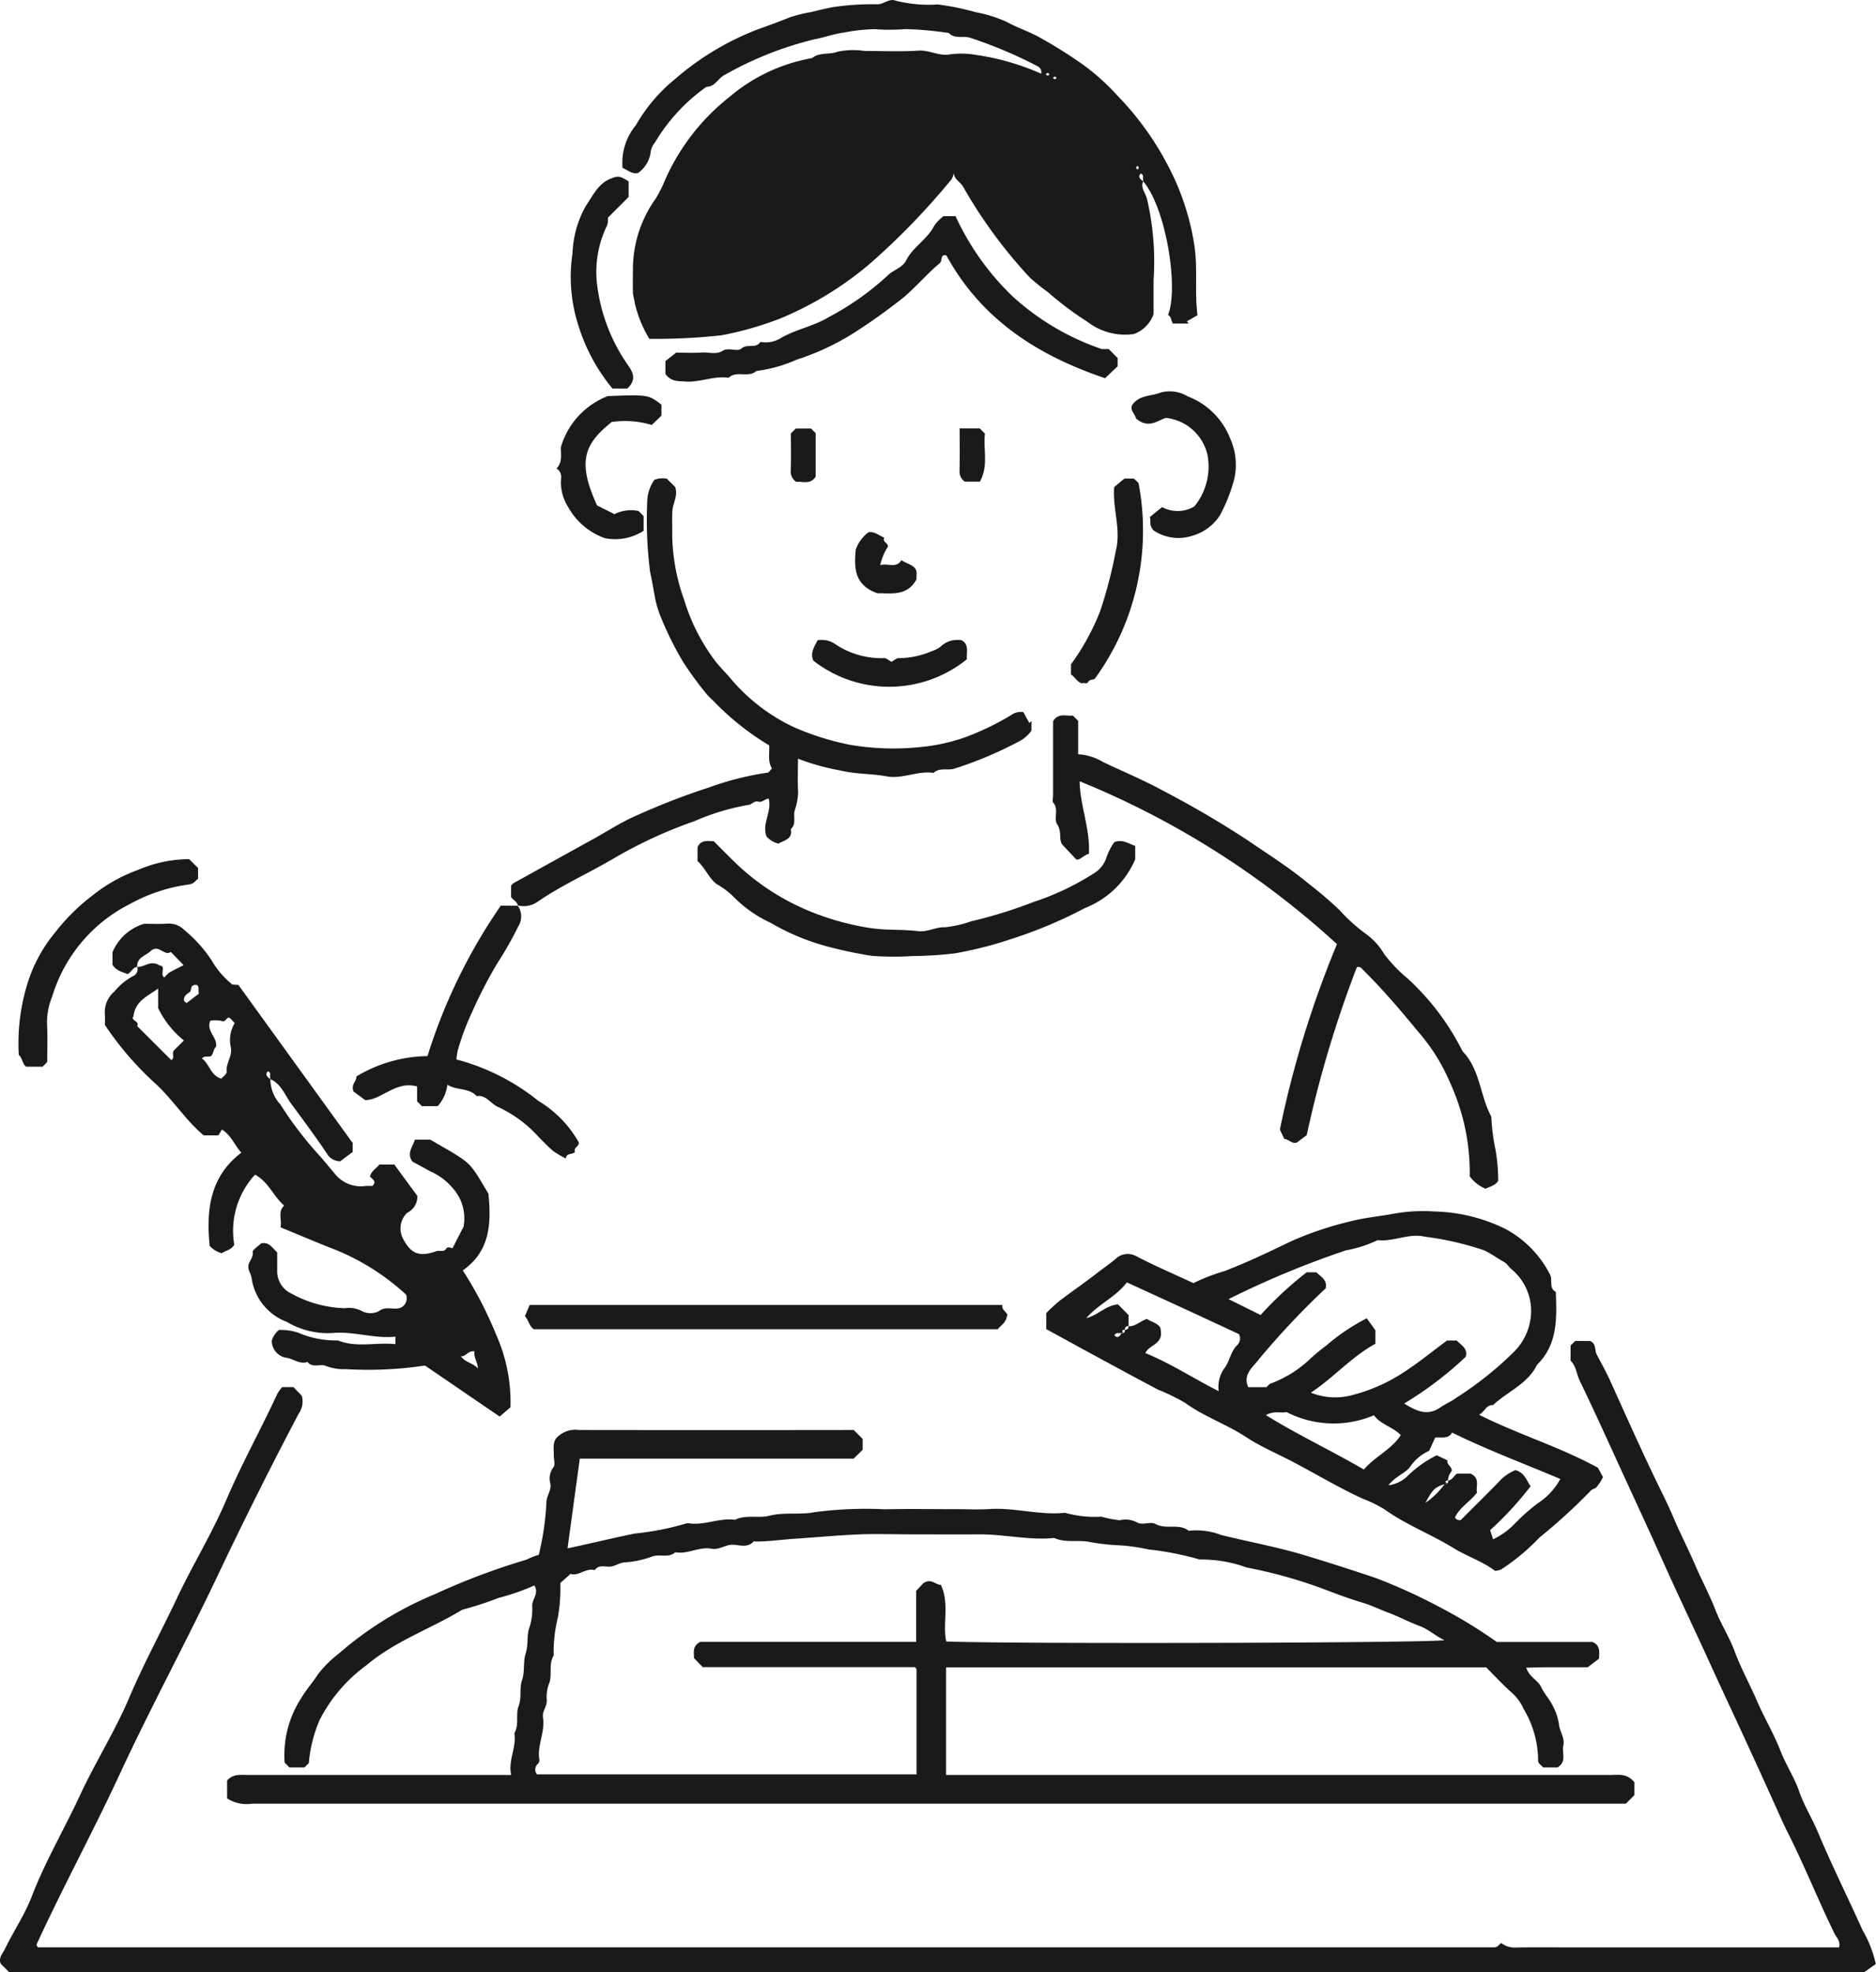 <svg id="グループ_60617" data-name="グループ 60617" xmlns="http://www.w3.org/2000/svg" xmlns:xlink="http://www.w3.org/1999/xlink" width="96.527" height="101.475" viewBox="0 0 96.527 101.475">
  <defs>
    <clipPath id="clip-path">
      <rect id="長方形_18426" data-name="長方形 18426" width="96.527" height="101.475" fill="none"/>
    </clipPath>
  </defs>
  <g id="グループ_60616" data-name="グループ 60616" clip-path="url(#clip-path)">
    <path id="パス_135623" data-name="パス 135623" d="M199.689,9.334c-.156.293.1.584.186.873a14.235,14.235,0,0,1,.345,4.2c0,.585,0,1.17,0,1.756a1.682,1.682,0,0,1-1.021,1.026,3.171,3.171,0,0,1-2.387-.634,16.575,16.575,0,0,1-2.039-1.531,11.089,11.089,0,0,1-.9-.721,24.843,24.843,0,0,1-3.441-4.675c-.134-.259-.463-.379-.493-.718a1.053,1.053,0,0,1-.116.318,36.9,36.9,0,0,1-4.132,4.282,17.352,17.352,0,0,1-4.707,2.889,17.193,17.193,0,0,1-2.978.851,31.133,31.133,0,0,1-3.732.185,6.231,6.231,0,0,1-.744-1.825c-.021-.179-.1-.392-.1-.594-.012-.4,0-.8,0-1.2a6.25,6.25,0,0,1,1.164-3.585,6.538,6.538,0,0,0,.5-.994A11.2,11.2,0,0,1,178.4,4.986a8.922,8.922,0,0,1,4.247-1.995c.387-.32.894-.162,1.338-.336a3.981,3.981,0,0,1,1.373-.033c.924,0,1.851.043,2.771-.017.528-.035.977.252,1.5.21a4.414,4.414,0,0,1,1.472.012,12.738,12.738,0,0,1,3.338.966c.037-.294-.143-.362-.273-.429a22.975,22.975,0,0,0-3.385-1.42c-.363-.116-.79.082-1.1-.247a18.126,18.126,0,0,0-2.234-.2,9.984,9.984,0,0,1-1.569.005,8.847,8.847,0,0,0-1.589.173c-.525.068-1.015.256-1.519.348a17.847,17.847,0,0,0-4.61,1.827c-.355.174-.5.619-.944.615a9.327,9.327,0,0,0-2.648,2.862,1,1,0,0,0-.22.461,1.557,1.557,0,0,1-.651,1.112c-.325.077-.546-.167-.8-.257a3.026,3.026,0,0,1,.685-2.2,8.48,8.48,0,0,1,2.03-2.387A14.233,14.233,0,0,1,179.9,1.494c.534-.19,1.072-.388,1.6-.6a7.324,7.324,0,0,1,1.084-.27c.359-.087.741-.182,1.11-.252a13.712,13.712,0,0,1,2.332-.151c.323-.006.594-.324.939-.182a6.921,6.921,0,0,0,2.141.19,12.712,12.712,0,0,1,1.962.4,6.714,6.714,0,0,1,1.629.515c.5.276,1.043.454,1.551.722A24.43,24.43,0,0,1,196.6,3.334a11.632,11.632,0,0,1,1.748,1.574,15.3,15.3,0,0,1,3.062,4.552,13,13,0,0,1,.892,3.06c.209,1.222.017,2.424.176,3.7l-.542.313.092.117h-.809c-.106-.13-.068-.351-.255-.442.555-1.363-.091-5.472-1.271-6.868-.055-.178.062-.343-.132-.414-.123.128-.108.245.132.414M194.86,3.823c-.06-.086-.122-.086-.182,0,.06.086.122.086.182,0m.37.185c-.06-.086-.122-.086-.182,0,.06.086.122.086.182,0m4.16,4.529c-.086.061-.086.122,0,.183.086-.061.086-.122,0-.183" transform="translate(-140.864 0)" fill="#1a1a1a"/>
    <path id="パス_135624" data-name="パス 135624" d="M63.147,416.619V415.7c.3-.366.734-.291,1.143-.291q6.237,0,12.474,0h1c-.17-.754.286-1.416.163-2.145.261-.441.056-.973.217-1.39.175-.454.032-.908.172-1.315.162-.472.052-.969.194-1.4.148-.449.043-.909.183-1.309a2.991,2.991,0,0,0,.153-1.134c-.013-.358.367-.643.112-1.057a11.991,11.991,0,0,1-1.835.638,17.742,17.742,0,0,1-1.877.611c-1.62.985-3.442,1.6-4.925,2.854a7.95,7.95,0,0,0-2.4,2.794,7.043,7.043,0,0,0-.569,2.242l-.225.225h-.772l-.247-.247a5.394,5.394,0,0,1,.834-3.293c.276-.461.625-.854.907-1.29a5.874,5.874,0,0,1,1.048-1.031,17.923,17.923,0,0,1,4.934-3.051,34.6,34.6,0,0,1,4.714-1.777,4.155,4.155,0,0,1,.639-.255,14.02,14.02,0,0,0,.393-2.7c.007-.334.251-.588.209-.941a.95.95,0,0,1,.152-.862c.107-.117.013-.415.019-.63.01-.352-.107-.731.282-1.009a1.325,1.325,0,0,1,1.015-.278q7.068.01,14.133,0l.461.461v.559l-.469.455H81.294l-.63,4.615c1.221-.257,2.337-.535,3.466-.762a14.164,14.164,0,0,0,2.642-.52.387.387,0,0,1,.183,0c.789.1,1.536-.3,2.326-.186.568-.282,1.2-.065,1.766-.209.781-.2,1.574-.032,2.327-.184A20.1,20.1,0,0,1,97,401.74c1.231-.027,2.464-.006,3.7-.006.554,0,1.111.03,1.663-.006,1.308-.087,2.589.33,3.9.191a5.557,5.557,0,0,0,1.863.2,6.215,6.215,0,0,0,.942.185,1.3,1.3,0,0,1,.88.1c.282.186.706-.054.972.092.548.3,1.2-.049,1.706.35a3.552,3.552,0,0,1,1.671.217c1.393.345,2.807.6,4.191,1.011,1.261.377,2.516.782,3.759,1.2a28.5,28.5,0,0,1,3.339,1.525,24.8,24.8,0,0,1,2.89,1.767h4.93c.389.174.355.487.327.866l-.579.435h-.928c-.37,0-.739,0-1.109,0s-.716.014-1.124.023c.154.484.6.644.758.982s.425.619.594.954a2.955,2.955,0,0,1,.328.96c.037.39.32.717.226,1.121-.085.366.2.813-.3,1.116h-.743c-.086-.136-.267-.186-.252-.375a5.21,5.21,0,0,0-.751-2.645,2.384,2.384,0,0,0-.563-.789c-.482-.427-.919-.9-1.358-1.342H100.14v5.538h.918q16.632,0,33.264,0c.412,0,.847-.1,1.233.374v.666l-.437.437q-35.339,0-70.683,0a1.873,1.873,0,0,1-1.288-.271m36.728-10.986c.454.983.078,1.974.273,2.912,3.516.135,24.82.078,25.638-.068-.446-.2-.8-.55-1.27-.725-.559-.209-1.089-.493-1.647-.7-.453-.171-.885-.385-1.356-.522-.818-.239-1.61-.568-2.415-.855a24.713,24.713,0,0,0-3.483-.936,6.835,6.835,0,0,0-2.425-.412,15.561,15.561,0,0,0-2.642-.52,9.812,9.812,0,0,0-1.486-.211,10.711,10.711,0,0,1-1.5-.165c-.6-.135-1.257.059-1.857-.212-1.308.129-2.593-.2-3.9-.186-1.108.008-2.217,0-3.325,0-1.016,0-2.034-.039-3.048.011s-2.041.147-3.062.213c-.647.042-1.3.137-1.958.146-.062,0-.152-.026-.18,0-.3.332-.7.183-1.035.164-.4-.023-.722.281-1.126.205-.635-.119-1.223.3-1.862.181-.356.325-.827.066-1.2.224a5.069,5.069,0,0,1-1.437.3c-.279.031-.482.211-.752.217s-.558-.106-.755.181c-.465-.135-.837.331-1.241.189l-.531.472a8.733,8.733,0,0,1-.128,1.778,7.454,7.454,0,0,0-.215,1.954c-.266.44-.075.959-.217,1.391a1.931,1.931,0,0,0-.141.856c.047.35-.246.613-.192.94.121.732-.3,1.412-.191,2.141a.257.257,0,0,1-.073.247.385.385,0,0,0-.045.538H98.622c0-1.809,0-3.589,0-5.37a.16.16,0,0,0-.027-.08.4.4,0,0,0-.064-.066H87.622l-.451-.464c0-.287-.1-.613.319-.837H98.6v-2.619l.371-.4c.428-.267.6.078.9.087" transform="translate(-51.462 -324.079)" fill="#1a1a1a"/>
    <path id="パス_135625" data-name="パス 135625" d="M77.244,403.822a1.112,1.112,0,0,0,.709.234c.923-.021,1.848-.008,2.771-.008H94.63c.076-.342-.137-.51-.233-.7-.85-1.741-1.567-3.543-2.442-5.274-.264-.523-.5-1.083-.748-1.628q-1.18-2.608-2.388-5.2c-.274-.59-.549-1.188-.82-1.783-.816-1.787-1.667-3.559-2.468-5.353-.639-1.43-1.3-2.849-1.953-4.273-.76-1.657-1.509-3.318-2.3-4.96-.16-.334-.177-.732-.465-1.019v-.778l.236-.236h.761c.34.135.227.471.348.7.228.429.465.854.666,1.295.768,1.684,1.514,3.378,2.318,5.046.333.691.685,1.381.982,2.087.344.817.756,1.6,1.1,2.407.34.785.745,1.541,1.053,2.334.282.724.709,1.377.973,2.091.328.888.785,1.708,1.157,2.57s.863,1.677,1.2,2.551c.281.724.719,1.377.966,2.093.256.741.669,1.388.965,2.1.714,1.709,1.545,3.364,2.3,5.052a5.876,5.876,0,0,1,.677,1.735l-.611.429H.482l-.447-.447c-.122-.3.1-.521.21-.74.447-.926,1.037-1.792,1.4-2.745.689-1.79,1.662-3.438,2.465-5.169.792-1.708,1.81-3.315,2.544-5.045S8.3,387.787,9.1,386.088s1.8-3.319,2.537-5.048c.795-1.867,1.78-3.634,2.63-5.47a2.2,2.2,0,0,1,.252-.352H15.1l.43.452a1.094,1.094,0,0,1-.17.93q-2.134,4.053-4.1,8.191c-1.647,3.481-3.489,6.867-5.106,10.358-1.367,2.951-2.921,5.806-4.277,8.76a.35.35,0,0,0,.034.078c.017.024.044.058.066.058q37.463,0,74.925,0a.4.4,0,0,0,.16-.058c.026-.013.044-.042.066-.064s.045-.04.113-.1" transform="translate(0 -303.845)" fill="#1a1a1a"/>
    <path id="パス_135626" data-name="パス 135626" d="M30.766,259.04c-.235.029-.3.287-.5.373-.254-.12-.563-.151-.768-.484v-.64a2.552,2.552,0,0,1,1.633-1.467c.334,0,.765.023,1.192-.007a1.123,1.123,0,0,1,.875.333,6.989,6.989,0,0,1,1.39,1.541,4.424,4.424,0,0,0,1.082,1.262l.307.018,5.879,8.135v.461l-.644.48a.807.807,0,0,1-.623-.308c-.593-.9-1.241-1.764-1.88-2.632-.342-.464-.538-1.056-1.088-1.287-.048-.169.069-.334-.125-.406-.124.128-.108.245.125.406a1.93,1.93,0,0,0,.514,1.3A18.774,18.774,0,0,0,40,268.588c.317.346.619.722.929,1.085a1.706,1.706,0,0,0,1.585.642,3.048,3.048,0,0,1,.355,0c.266-.243-.041-.369-.121-.488.083-.319.343-.414.479-.615H44l1.184,1.614a.929.929,0,0,1-.53.873,1.122,1.122,0,0,0-.21,1.32c.417.8.841.961,1.723.649.166-.058.38.069.5-.127.091-.148.321,0,.326-.024l.565-1.1a2.308,2.308,0,0,0-.519-1.952,3.16,3.16,0,0,0-1.167-.893c-.327-.179-.655-.357-.94-.512-.318-.448.027-.762.124-1.131h.79c2.183,1.272,1.947,1.031,2.994,2.78.158,1.547.083,2.964-1.318,3.951a19.673,19.673,0,0,1,1.714,3.3,8.511,8.511,0,0,1,.739,3.741l-.556.479-3.843-2.627a19.389,19.389,0,0,1-4.073.186,2.492,2.492,0,0,1-1.038-.17c-.288-.115-.673.128-.934-.2-.378.132-.689-.134-1.027-.206a.891.891,0,0,1-.811-.886,1.174,1.174,0,0,1,.366-.554,2.892,2.892,0,0,1,.987.138,4.9,4.9,0,0,0,2.054.4c.967.392,1.963.082,2.955.193v-.386c-1.1.114-2.149-.29-3.245-.187a4.11,4.11,0,0,1-2.34-.573,2.834,2.834,0,0,1-1.814-2.256c-.011-.162-.161-.352-.169-.571-.01-.279.267-.446.226-.757-.017-.13.276-.3.426-.451.42-.107.588.241.834.459,0,.3,0,.61,0,.917a1.266,1.266,0,0,0,.742,1.207,6,6,0,0,0,2.74.748,1.433,1.433,0,0,1,.868.142.96.96,0,0,0,.882.011c.388-.3.782-.024,1.139-.187a.533.533,0,0,0,.259-.666,12.057,12.057,0,0,0-4-2.449c-.818-.329-1.63-.672-2.464-1.016.1-.366-.162-.79.194-1.117-.55-.462-.795-1.209-1.5-1.59a4.261,4.261,0,0,0-1.069,3.606c-.159.268-.424.292-.647.436a1.252,1.252,0,0,1-.618-.38c-.184-1.829,0-3.555,1.628-4.793-.354-.392-.521-.9-1-1.19l-.178.3h-.759c-.944-.793-1.622-1.9-2.575-2.749a16.3,16.3,0,0,1-2.509-2.935c0-.124.015-.337,0-.548a1.385,1.385,0,0,1,.5-1.178,3.062,3.062,0,0,1,.965-.792.383.383,0,0,0,.2-.466c.368.027.688-.377,1.155-.073.349.019-.011.464.241.616a1.514,1.514,0,0,1,.264-.257c.239-.139.491-.255.728-.376l-.66-.681c-.342.244-.618-.437-1.049-.035-.266.248-.707.314-.68.806m-.193,2.544c-.176.206.339.247.192.5l1.756,1.752c.19-.123.021-.342.125-.49l.522-.522a4.856,4.856,0,0,1-1.325-1.666v-1.008c-.527.393-1.172.626-1.27,1.429m5,.134c-.2-.212-.229.207-.445.11a1.559,1.559,0,0,0-.6-.016c-.23.532.348.807.3,1.337-.135.09-.128.342-.256.479-.172.077-.34-.04-.477.13.391.26.416.847.993,1.039.086-.1.3-.248.285-.366-.048-.432.28-.772.218-1.213a1.708,1.708,0,0,1,.19-1.283l-.2-.216m-1.749-1.747c-.395-.03-.226.281-.383.383-.139.09-.315.207-.273.432a.308.308,0,0,0,.131.113l.63-.477c-.053-.176.044-.345-.1-.451m14.462,19.742c-.015-.34-.232-.59-.18-.887-.336-.055-.437.284-.7.252.222.319.634.345.885.635" transform="translate(-23.71 -209.29)" fill="#1a1a1a"/>
    <path id="パス_135627" data-name="パス 135627" d="M290.926,342.819V342a8.531,8.531,0,0,1,.67-.621c.628-.48,1.283-.925,1.906-1.411.327-.255.672-.487.991-.757a.9.9,0,0,1,1.054-.144c.96.5,1.955.926,2.95,1.39a9.73,9.73,0,0,1,1.583-.613c1.169-.447,2.3-.988,3.43-1.534a17.282,17.282,0,0,1,3-1.015c.743-.2,1.5-.266,2.245-.4a8.533,8.533,0,0,1,2.147-.124,8.689,8.689,0,0,1,3.679.913,5.508,5.508,0,0,1,2.262,2.324c.156.3-.074.7.3.9.051,1.346.11,2.695-.965,3.751-.481.991-1.521,1.372-2.264,2.077-.346-.031-.415.324-.718.494,2.007,1.011,4.125,1.639,6.115,2.726l.259.48a2.415,2.415,0,0,1-.347.537c-.062.059-.212.081-.29.173a28.691,28.691,0,0,1-2.622,2.394,10.965,10.965,0,0,1-1.984,1.652,1.307,1.307,0,0,1-.309.071c-.641-.489-1.448-.748-2.147-1.178-1.151-.709-2.425-1.188-3.529-1.98a6.812,6.812,0,0,0-1.15-.563c-1.221-.561-2.373-1.256-3.56-1.88-.809-.425-1.664-.786-2.423-1.283-1.014-.665-2.172-1.055-3.155-1.773a10.813,10.813,0,0,0-1.381-.67c-1.113-.586-2.218-1.189-3.324-1.788-.806-.437-1.609-.879-2.421-1.324m4.045.031c.128,0,.19-.057.185-.179.375.018.623-.288.955-.376.211.155.5.187.673.432a1.049,1.049,0,0,1,.028.486c-.155.449-.612.461-.79.839,1.321.536,2.473,1.306,3.774,1.959a1.646,1.646,0,0,1,.333-1.233c.237-.345.293-.815.611-1.125a.485.485,0,0,0,.1-.576c-.823-.383-1.649-.768-2.476-1.15-1.086-.5-2.173-1-3.292-1.512-.574.755-1.475,1.125-2.092,1.841.59-.145,1.009-.656,1.635-.711l.543.549v.571a.157.157,0,0,0-.185.185c-.128,0-.189.057-.084.155-.219.063-.384-.054-.456.14.128.123.245.108.355-.11a.157.157,0,0,0,.185-.185m16.591,7.907c-.638.181-.728.261-1.132,1a3.979,3.979,0,0,0,.989-.962.157.157,0,0,0,.185-.184c.234-.03.3-.288.467-.359h.679c.532.251.249.676.338.978-.364.476-.9.761-1.138,1.283a.278.278,0,0,0,.3.129c.633-.633,1.29-1.277,1.931-1.937a2.383,2.383,0,0,1,.884-.633c.5.155.562.548.78.83a17.524,17.524,0,0,1-2.083,2.262l.152.47a3.97,3.97,0,0,0,1.018-.705,10.528,10.528,0,0,1,1.27-1.142,3.447,3.447,0,0,0,1.169-1.257c-1.844-.784-3.687-1.464-5.568-2.387-.179.333-.556.238-.868.252l-.311.685a2.335,2.335,0,0,0-1,.852c-.274.325-.715.449-1.1.921a1.709,1.709,0,0,0,1-.486,5.763,5.763,0,0,1,1.491-1.058l.554.265c-.066.236.269.325.206.561a.8.8,0,0,0-.185.477c-.128,0-.19.057-.042.144m-2.212-4.111c.612.381,1.191.672,1.867.2.259-.18.558-.3.811-.489a18.028,18.028,0,0,0,2.988-2.382,3,3,0,0,0,.824-1.6,2.792,2.792,0,0,0-.968-2.64c-.142-.117-.242-.3-.4-.382-.35-.193-.662-.433-1.04-.6a15.715,15.715,0,0,0-3.036-.692c-.8-.189-1.592.274-2.409.18a6.338,6.338,0,0,1-1.627.524,47.429,47.429,0,0,0-6.044,2.511l1.65.819a18.255,18.255,0,0,1,2.371-2.2h.5c.217.23.573.379.476.826a41.054,41.054,0,0,0-3.423,3.634c-.309.418-.857.784-.562,1.452h.938c.067-.061.124-.148.2-.18a5.987,5.987,0,0,0,1.93-1.165,9.5,9.5,0,0,1,.953-.8,10.473,10.473,0,0,1,2.077-1.4l.443.614v.7c-1.24.675-2.144,1.742-3.32,2.513a3.34,3.34,0,0,0,2.194.108,8.7,8.7,0,0,0,2.5-1.1c.813-.517,1.561-1.134,2.315-1.691h.5c.214.239.579.39.464.835a18.458,18.458,0,0,1-3.171,2.407m-2.074,3.4c.566-.674,1.418-1.024,1.9-1.775-.413-.428-1.04-.543-1.38-1.02a5.31,5.31,0,0,1-4.5-.165c-.295.073-.637-.088-1.058.158,1.672,1.037,3.371,1.824,5.041,2.8" transform="translate(-237.092 -274.434)" fill="#1a1a1a"/>
    <path id="パス_135628" data-name="パス 135628" d="M294.085,202.286c.023,1.269.551,2.463.478,3.74-.263.051-.435.324-.644.293l-.73-.775c-.19-.269,0-.645-.26-1.04-.19-.284.1-.766-.2-1.114-.061-.069-.009-.239-.009-.362V199.2c.275-.449.677-.253,1.019-.291l.27.27V200.9a2.806,2.806,0,0,1,1.282.4c1.028.493,2.081.925,3.086,1.475a49.925,49.925,0,0,1,4.384,2.571c1.032.71,2.1,1.376,3.062,2.177a20.834,20.834,0,0,1,1.648,1.408,8.526,8.526,0,0,0,1.338,1.206,3.425,3.425,0,0,1,.957,1.059,7.776,7.776,0,0,0,1.215,1.258,12.931,12.931,0,0,1,2.809,3.733c.912.936.891,2.282,1.479,3.36a10.2,10.2,0,0,0,.211,1.679,9.12,9.12,0,0,1,.141,1.62c-.116.221-.386.292-.652.409a1.929,1.929,0,0,1-.811-.634,11.121,11.121,0,0,0-1-4.794,9.842,9.842,0,0,0-1.649-2.647c-.9-1.092-1.815-2.17-2.822-3.168-.084-.083-.152-.2-.335-.16a58.493,58.493,0,0,0-2.582,8.646l-.459.348c-.247.169-.433-.13-.694-.153l-.228-.476a52.4,52.4,0,0,1,2.938-9.547,44.3,44.3,0,0,0-13.241-8.38" transform="translate(-238.535 -162.09)" fill="#1a1a1a"/>
    <path id="パス_135629" data-name="パス 135629" d="M142.46,154.971c-.025-.184-.218-.258-.346-.429,0-.177,0-.384,0-.59a.7.7,0,0,1,.132-.129q2.064-1.146,4.131-2.286c.7-.388,1.377-.834,2.108-1.154A36.235,36.235,0,0,1,152.3,148.9a15.211,15.211,0,0,1,3.012-.76c.071-.007.131-.123.227-.219-.231-.349-.117-.758-.146-1.185a13.885,13.885,0,0,1-2.773-2.188c-.144-.16-.322-.291-.452-.461a17.827,17.827,0,0,1-1.194-1.63,16.517,16.517,0,0,1-1.078-2.137,5.726,5.726,0,0,1-.368-1.131c-.082-.456-.162-.941-.262-1.384a21.21,21.21,0,0,1-.15-3.532,2.1,2.1,0,0,1,.368-1.2,1.226,1.226,0,0,1,.642-.061l.433.432c.153.46-.126.834-.147,1.243-.021.43,0,.862-.006,1.293a10.283,10.283,0,0,0,.609,3.258,10.121,10.121,0,0,0,1.587,3.136c.258.337.558.621.824.942a9.607,9.607,0,0,0,3.208,2.469,13.787,13.787,0,0,0,2.947.927,13.29,13.29,0,0,0,3.621.108,9.392,9.392,0,0,0,2.906-.752,13.338,13.338,0,0,0,1.823-.944.809.809,0,0,1,.54-.1l.31.563.108-.105v.494a1.792,1.792,0,0,1-.706.59,19.8,19.8,0,0,1-3.226,1.357c-.354.132-.784-.075-1.105.23-.82-.124-1.6.328-2.415.177-.786-.145-1.591-.109-2.369-.3a11.738,11.738,0,0,1-2.192-.609c0,.6-.025,1.174.009,1.749a3.315,3.315,0,0,1-.186.941c-.068.311.1.669-.193.937.11.5-.32.566-.643.743a1.251,1.251,0,0,1-.6-.358c-.265-.658.28-1.271.108-1.954-.194,0-.33.215-.542.151-.194-.059-.335.152-.478.165a11.9,11.9,0,0,0-2.8.841,23.4,23.4,0,0,0-4.184,1.935c-1.285.755-2.655,1.36-3.887,2.213a1.249,1.249,0,0,1-1.025.184" transform="translate(-115.817 -108.383)" fill="#1a1a1a"/>
    <path id="パス_135630" data-name="パス 135630" d="M199.328,60.11h.62a13.622,13.622,0,0,0,2.977,4.166,13.073,13.073,0,0,0,4.547,2.672h.358l.459.462v.426l-.648.611c-3.379-1.139-6.331-2.964-8.16-6.312-.332-.1-.2.277-.343.394-.724.6-1.307,1.335-2.061,1.919-.7.541-1.41,1.056-2.149,1.533a12.91,12.91,0,0,1-3.159,1.514,7.351,7.351,0,0,1-2.07.581c-.412.376-1.019-.044-1.426.35-.759-.116-1.476.25-2.234.192-.356-.027-.718.022-1.019-.389v-.663l.546-.426c-.074.014-.017-.006.041-.006.431,0,.864.02,1.293-.008.356-.023.727.123,1.069-.09.31-.193.752.07.957-.113.309-.276.757.03.979-.344a1.481,1.481,0,0,0,1.1-.226c.782-.432,1.667-.59,2.434-1.056a14.269,14.269,0,0,0,3-2.119c.293-.3.767-.4.965-.785.358-.706,1.1-1.094,1.453-1.8a2.356,2.356,0,0,1,.47-.483" transform="translate(-150.782 -48.987)" fill="#1a1a1a"/>
    <path id="パス_135631" data-name="パス 135631" d="M193.961,234.881v-.708c.165-.376.485-.324.834-.308.3.3.62.624.946.946a12.21,12.21,0,0,0,3.983,2.651,13.59,13.59,0,0,0,3.16.874c.816.12,1.621.057,2.422.155.5.061.921-.226,1.4-.2a6.136,6.136,0,0,0,1.344-.309,23.823,23.823,0,0,0,3.2-.992,13.607,13.607,0,0,0,3.16-1.509,1.456,1.456,0,0,0,.586-.768,3.252,3.252,0,0,1,.405-.8c.436-.168.733.079,1.08.192v.689a4.654,4.654,0,0,1-2.579,2.505,23.306,23.306,0,0,1-3.856,1.615,19.629,19.629,0,0,1-2.855.721,19.108,19.108,0,0,1-2.147.137,15.126,15.126,0,0,1-2.123-.011,21.417,21.417,0,0,1-2.122-.44,11.8,11.8,0,0,1-3.079-1.259,6.532,6.532,0,0,1-1.993-1.426,4.5,4.5,0,0,0-.789-.571c-.415-.325-.586-.836-.978-1.178" transform="translate(-158.07 -190.579)" fill="#1a1a1a"/>
    <path id="パス_135632" data-name="パス 135632" d="M170.524,362.878c-.075.3.352.4.232.585-.069.374-.335.464-.47.665H146.415c-.256-.176-.267-.48-.461-.676l.246-.574Z" transform="translate(-118.946 -295.73)" fill="#1a1a1a"/>
    <path id="パス_135633" data-name="パス 135633" d="M106.587,251.87a.966.966,0,0,1,.025,1.059,19.171,19.171,0,0,1-1.107,1.94,24.379,24.379,0,0,0-1.294,2.517,13.011,13.011,0,0,0-.714,1.92,3.9,3.9,0,0,0-.07.472,11.267,11.267,0,0,1,4.212,2.129,5.8,5.8,0,0,1,2.088,2.146c.016.2-.293.261-.2.487-.147.154-.432.026-.471.331a4.391,4.391,0,0,1-.666-.394c-.323-.284-.622-.6-.919-.91a6.416,6.416,0,0,0-1.933-1.359c-.362-.172-.585-.617-1.067-.544-.412-.444-1.037-.281-1.51-.589a1.974,1.974,0,0,1-.5,1.106h-.81l-.247-.248v-.765c-1.1-.314-1.845.711-2.672.7l-.6-.443c-.15-.384.182-.529.14-.769a7.267,7.267,0,0,1,3.666-1.051,28.5,28.5,0,0,1,3.771-7.74Z" transform="translate(-79.942 -205.263)" fill="#1a1a1a"/>
    <path id="パス_135634" data-name="パス 135634" d="M6.569,249.3l-.244.243H5.491c-.2-.094-.187-.429-.391-.607a10.4,10.4,0,0,1,.4-3.513,7.638,7.638,0,0,1,1.472-2.787,10.174,10.174,0,0,1,1.891-1.879,8.245,8.245,0,0,1,2.384-1.344,6.716,6.716,0,0,1,2.617-.548l.461.452v.559c-.142.1-.217.252-.437.286a8.714,8.714,0,0,0-3.078,1.015,7.878,7.878,0,0,0-3.987,4.747,3.559,3.559,0,0,0-.269,1.46c.038.641.009,1.286.009,1.914" transform="translate(-4.134 -194.657)" fill="#1a1a1a"/>
    <path id="パス_135635" data-name="パス 135635" d="M314.848,110.142c-.017-.211-.314-.4-.2-.676.359-.549.99-.457,1.486-.661a1.787,1.787,0,0,1,1.379.2,3.8,3.8,0,0,1,2.19,2.176,3.307,3.307,0,0,1,.193,2.126,8.562,8.562,0,0,1-.729,1.829,2.527,2.527,0,0,1-1.42,1.043,2.3,2.3,0,0,1-1.966-.26c-.31-.3-.122-.529-.222-.7l.636-.516a1.7,1.7,0,0,0,1.658-.032,3.235,3.235,0,0,0,.675-2.669,2.468,2.468,0,0,0-2.126-1.889c-.4.1-.89.6-1.552.027" transform="translate(-256.402 -88.61)" fill="#1a1a1a"/>
    <path id="パス_135636" data-name="パス 135636" d="M160.144,110.427v.564l-.5.481a4.76,4.76,0,0,0-2.061-.153c-1.362,1.1-1.822,1.98-.751,4.294l.894.448a1.891,1.891,0,0,1,1.238-.164l.261.261c0,.246,0,.493,0,.76a2.7,2.7,0,0,1-2,.376,3.485,3.485,0,0,1-1.869-1.576,2.428,2.428,0,0,1-.388-1.317c.012-.234.075-.5-.225-.689.337-.344.2-.78.228-1.111a4.038,4.038,0,0,1,2.409-2.615c2.081-.076,2.089-.074,2.765.441" transform="translate(-126.109 -89.605)" fill="#1a1a1a"/>
    <path id="パス_135637" data-name="パス 135637" d="M161.642,60.034h-.762a9.419,9.419,0,0,1-1.724-3.149,8.148,8.148,0,0,1-.334-3.806,5.356,5.356,0,0,1,.7-2.465c.362-.524.625-1.138,1.288-1.39.365-.138.439-.141.9.152v.8l-1.064,1.065a1.173,1.173,0,0,1-.043.4,5.429,5.429,0,0,0-.509,3.1,9.162,9.162,0,0,0,1.509,3.983c.253.366.6.794.033,1.315" transform="translate(-129.365 -40.041)" fill="#1a1a1a"/>
    <path id="パス_135638" data-name="パス 135638" d="M301.278,133.293a12.974,12.974,0,0,1-2.223,10.036c-.077.123-.273.035-.363.2-.076.138-.23.018-.324.073-.271-.079-.362-.341-.564-.452v-.528a12.126,12.126,0,0,0,1.505-2.748,23.7,23.7,0,0,0,.8-3.088c.282-1.1-.169-2.137-.085-3.283l.528-.439h.49Z" transform="translate(-242.697 -108.44)" fill="#1a1a1a"/>
    <path id="パス_135639" data-name="パス 135639" d="M226.1,177.931a1.222,1.222,0,0,1,.856.168,4.272,4.272,0,0,0,2.555.753c.119-.012.252.12.384.187.132-.068.265-.2.384-.187a4.357,4.357,0,0,0,1.7-.363,1.356,1.356,0,0,0,.457-.242,1.234,1.234,0,0,1,1.079-.31c.389.223.232.624.261.972a6.347,6.347,0,0,1-7.9.072c-.18-.41.06-.73.221-1.052" transform="translate(-184.026 -144.987)" fill="#1a1a1a"/>
    <path id="パス_135640" data-name="パス 135640" d="M239.278,148.242c-.121.231.227.279.183.479a2.783,2.783,0,0,0-.389.939c.416-.114.819.186,1.089-.257.268.188.554.215.717.444.116.165.037.352.062.539-.483.9-1.34.713-2.023.72-1.223-.436-1.183-1.37-1.105-2.247a1.872,1.872,0,0,1,.657-.891c.318-.051.541.174.808.275" transform="translate(-193.78 -120.581)" fill="#1a1a1a"/>
    <path id="パス_135641" data-name="パス 135641" d="M219.852,119.421l.253-.253h.788l.236.237v2.242c-.276.42-.67.232-1,.264a.642.642,0,0,1-.284-.55c.031-.645.01-1.293.01-1.94" transform="translate(-179.161 -97.117)" fill="#1a1a1a"/>
    <path id="パス_135642" data-name="パス 135642" d="M266.811,119.119h1.032l.27.27c-.1.78.2,1.651-.261,2.47h-.775a.627.627,0,0,1-.272-.556c.019-.7.007-1.4.007-2.184" transform="translate(-217.434 -97.077)" fill="#1a1a1a"/>
  </g>
</svg>
